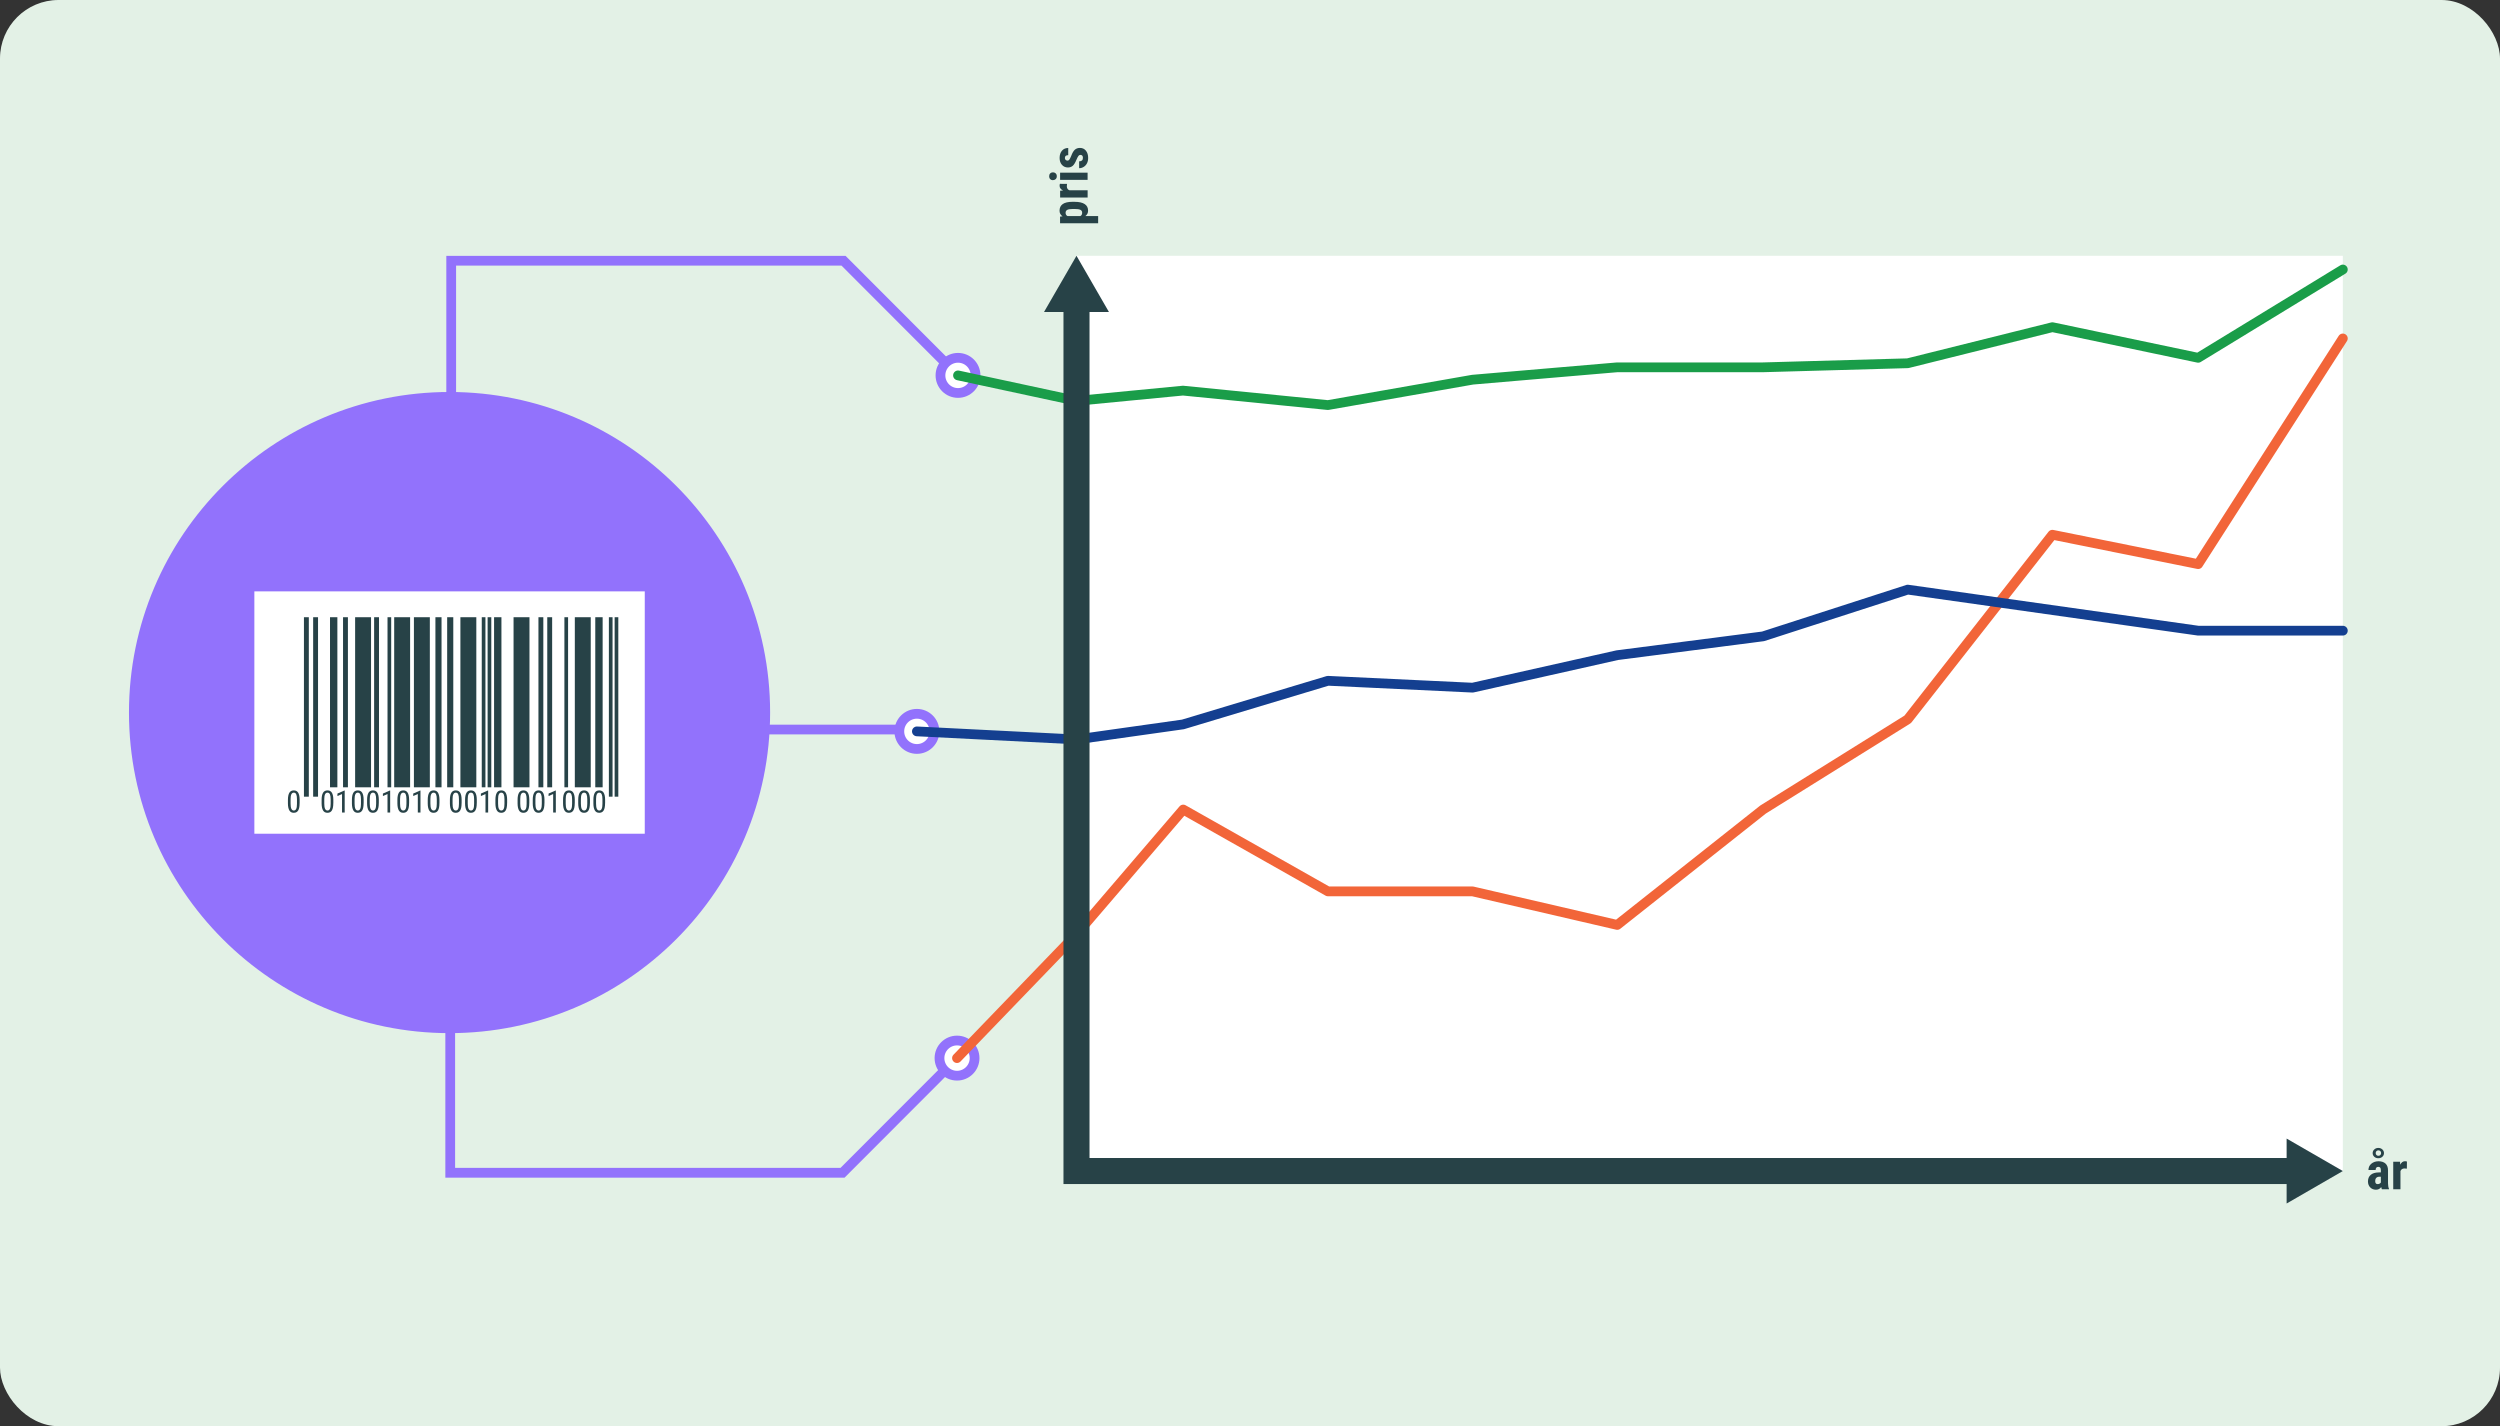 <?xml version="1.0" encoding="UTF-8"?>
<svg xmlns="http://www.w3.org/2000/svg" viewBox="0 0 768 438.13">
  <rect x="0" y="0" width="768" height="438.13" fill="#333333" stroke="none"/>
  <defs>
    <style>
      .cls-1 {
        stroke-width: 1.5px;
      }

      .cls-1, .cls-2, .cls-3, .cls-4, .cls-5, .cls-6, .cls-7, .cls-8, .cls-9 {
        stroke-miterlimit: 10;
      }

      .cls-1, .cls-2, .cls-3, .cls-4, .cls-5, .cls-6, .cls-9, .cls-10, .cls-11, .cls-12 {
        fill: none;
      }

      .cls-1, .cls-3, .cls-4, .cls-5, .cls-6, .cls-9 {
        stroke: #274247;
      }

      .cls-2, .cls-7, .cls-8 {
        stroke: #9272fc;
      }

      .cls-2, .cls-7, .cls-8, .cls-10, .cls-11, .cls-12 {
        stroke-width: 3px;
      }

      .cls-2, .cls-10, .cls-11, .cls-12 {
        stroke-linecap: round;
      }

      .cls-3 {
        stroke-width: 2.26px;
      }

      .cls-13 {
        fill: #e3f1e6;
      }

      .cls-14, .cls-8 {
        fill: #fff;
      }

      .cls-15 {
        fill: #274247;
      }

      .cls-4 {
        stroke-width: 4.89px;
      }

      .cls-5 {
        stroke-width: 1.13px;
      }

      .cls-6 {
        stroke-width: 8px;
      }

      .cls-7 {
        fill: #9272fc;
      }

      .cls-9 {
        stroke-width: 1.88px;
      }

      .cls-10 {
        stroke: #143f90;
      }

      .cls-10, .cls-11, .cls-12 {
        stroke-linejoin: round;
      }

      .cls-11 {
        stroke: #1a9d49;
      }

      .cls-12 {
        stroke: #f26539;
      }
    </style>
  </defs>
  <g id="Layer_1" data-name="Layer 1">
    <g>
      <rect class="cls-13" width="768" height="438.13" rx="18" ry="18"/>
      <rect class="cls-14" x="330.7" y="78.58" width="389.02" height="281.16"/>
      <g>
        <polyline class="cls-2" points="294 325.05 258.83 360.27 138.31 360.27 138.31 308.76"/>
        <ellipse class="cls-8" cx="294" cy="325.05" rx="5.39" ry="5.4"/>
      </g>
      <g>
        <polyline class="cls-2" points="294.3 115.32 259.13 80.1 138.61 80.1 138.61 129.43"/>
        <ellipse class="cls-8" cx="294.3" cy="115.32" rx="5.39" ry="5.4"/>
      </g>
      <polyline class="cls-12" points="293.99 325.05 330.7 286.96 363.49 248.69 407.93 273.83 452.38 273.83 496.82 284.14 541.61 248.69 586.05 220.98 630.49 164.27 675.28 173.3 719.72 103.97"/>
      <g>
        <line class="cls-2" x1="191.22" y1="224.11" x2="281.67" y2="224.11"/>
        <circle class="cls-8" cx="281.67" cy="224.68" r="5.4"/>
      </g>
      <circle class="cls-7" cx="138.1" cy="218.9" r="96.98"/>
      <g>
        <g>
          <rect class="cls-14" x="79.13" y="182.67" width="117.93" height="72.45"/>
          <path class="cls-14" d="m196.07,183.67v70.45h-115.93v-70.45h115.93m2-2h-119.93v74.45h119.93v-74.45h0Z"/>
        </g>
        <line class="cls-3" x1="102.51" y1="189.61" x2="102.51" y2="241.86"/>
        <line class="cls-3" x1="152.91" y1="189.61" x2="152.91" y2="241.86"/>
        <line class="cls-1" x1="106.13" y1="189.61" x2="106.13" y2="241.86"/>
        <line class="cls-4" x1="111.54" y1="189.61" x2="111.54" y2="241.86"/>
        <line class="cls-1" x1="115.68" y1="189.61" x2="115.68" y2="241.86"/>
        <line class="cls-1" x1="168.87" y1="189.61" x2="168.87" y2="241.86"/>
        <line class="cls-4" x1="123.54" y1="189.61" x2="123.54" y2="241.86"/>
        <line class="cls-4" x1="129.6" y1="189.61" x2="129.6" y2="241.86"/>
        <line class="cls-9" x1="134.7" y1="189.61" x2="134.7" y2="241.86"/>
        <line class="cls-9" x1="138.31" y1="189.61" x2="138.31" y2="241.86"/>
        <line class="cls-4" x1="143.88" y1="189.61" x2="143.88" y2="241.86"/>
        <line class="cls-5" x1="148.56" y1="189.61" x2="148.56" y2="241.86"/>
        <line class="cls-5" x1="119.61" y1="189.61" x2="119.61" y2="241.86"/>
        <line class="cls-5" x1="173.95" y1="189.61" x2="173.95" y2="241.86"/>
        <line class="cls-5" x1="150.36" y1="189.61" x2="150.36" y2="241.86"/>
        <line class="cls-4" x1="160.21" y1="189.61" x2="160.21" y2="241.86"/>
        <line class="cls-1" x1="166.16" y1="189.61" x2="166.16" y2="241.86"/>
        <line class="cls-4" x1="179.03" y1="189.61" x2="179.03" y2="241.86"/>
        <line class="cls-3" x1="184" y1="189.61" x2="184" y2="241.86"/>
        <g>
          <line class="cls-1" x1="94.12" y1="189.61" x2="94.12" y2="244.74"/>
          <line class="cls-1" x1="96.95" y1="189.61" x2="96.95" y2="244.74"/>
          <line class="cls-5" x1="187.61" y1="189.61" x2="187.61" y2="244.74"/>
          <line class="cls-5" x1="189.38" y1="189.61" x2="189.38" y2="244.74"/>
        </g>
      </g>
      <polyline class="cls-11" points="294.3 115.32 330.7 123.15 363.41 120 407.93 124.44 452.38 116.64 496.82 112.84 541.61 112.84 586.05 111.59 630.49 100.51 675.28 109.92 719.72 82.79"/>
      <polyline class="cls-10" points="281.67 224.68 330.7 227.16 363.41 222.54 407.93 209.14 452.38 211.25 496.82 201.27 541.61 195.49 586.05 181.13 675.28 193.74 719.72 193.74"/>
      <g>
        <polyline class="cls-6" points="330.7 92.93 330.7 359.74 705.36 359.74"/>
        <polygon class="cls-15" points="320.72 95.85 330.7 78.58 340.67 95.85 320.72 95.85"/>
        <polygon class="cls-15" points="702.45 369.72 719.72 359.74 702.45 349.77 702.45 369.72"/>
      </g>
    </g>
  </g>
  <g id="txt-outline">
    <g>
      <path class="cls-15" d="m731.7,365.33c-.06-.13-.12-.35-.19-.66-.4.54-.93.81-1.61.81s-1.3-.23-1.76-.7-.7-1.08-.7-1.82c0-.89.28-1.57.85-2.05s1.38-.73,2.44-.74h.67v-.68c0-.38-.07-.65-.2-.8s-.32-.23-.57-.23c-.55,0-.83.32-.83.97h-2.21c0-.78.29-1.43.88-1.93s1.33-.76,2.22-.76,1.64.24,2.15.72.76,1.17.76,2.07v3.98c.01.73.11,1.3.31,1.71v.13h-2.23Zm-2.82-11.09c0-.45.17-.83.51-1.14s.75-.46,1.23-.46.89.15,1.23.46.51.69.51,1.14-.17.82-.5,1.12-.75.45-1.24.45-.92-.15-1.25-.46-.49-.68-.49-1.11Zm1.52,9.52c.25,0,.45-.05.62-.15s.3-.22.38-.35v-1.76h-.53c-.38,0-.67.12-.89.36s-.32.56-.32.96c0,.62.25.94.73.94Zm.23-8.7c.26,0,.47-.08.62-.24.15-.16.23-.36.23-.59s-.08-.44-.23-.6c-.15-.16-.36-.24-.61-.24s-.45.08-.6.24-.23.36-.23.6.08.44.24.6c.16.16.36.23.6.23Z"/>
      <path class="cls-15" d="m739.38,359.01l-.73-.06c-.6,0-1.01.27-1.23.8v5.59h-2.22v-8.45h2.09l.06.91c.35-.71.83-1.07,1.45-1.07.25,0,.45.03.61.1l-.02,2.19Z"/>
    </g>
    <g>
      <path class="cls-15" d="m330.15,62c1.33,0,2.35.23,3.05.68s1.06,1.13,1.06,2.04c0,.69-.28,1.24-.84,1.66h3.93v2.21h-11.7v-2.05l.77-.08c-.62-.42-.93-1-.93-1.73,0-.9.33-1.58.98-2.04s1.66-.69,3.02-.7h.65Zm-.55,2.2c-.82,0-1.4.09-1.74.27-.34.18-.51.48-.51.91,0,.45.19.78.57.99h3.97c.37-.2.55-.53.55-1.01,0-.44-.19-.74-.56-.91s-.95-.25-1.73-.25h-.56Z"/>
      <path class="cls-15" d="m327.79,56.5l-.06.73c0,.6.27,1.01.8,1.23h5.59v2.22h-8.45v-2.09l.91-.06c-.71-.35-1.07-.83-1.07-1.45,0-.25.03-.45.1-.61l2.19.02Z"/>
      <path class="cls-15" d="m323.47,55.36c-.34,0-.62-.11-.84-.33s-.33-.51-.33-.88.11-.66.33-.88.5-.33.84-.33.62.11.84.32.34.51.34.88-.11.66-.34.88-.5.32-.84.32Zm10.64-2.32v2.22h-8.45v-2.22h8.45Z"/>
      <path class="cls-15" d="m331.85,47.59c-.19,0-.36.09-.52.27s-.37.58-.64,1.2c-.37.91-.75,1.54-1.15,1.88s-.89.51-1.48.51c-.74,0-1.35-.27-1.83-.8s-.72-1.24-.72-2.12c0-.93.24-1.67.72-2.23s1.12-.84,1.93-.84v2.21c-.69,0-1.03.29-1.03.86,0,.23.07.43.22.58s.35.23.61.23c.19,0,.35-.08.5-.25s.35-.56.61-1.18c.33-.9.7-1.54,1.11-1.91s.94-.56,1.59-.56c.75,0,1.36.28,1.82.85s.69,1.31.69,2.23c0,.62-.12,1.17-.36,1.64s-.58.84-1.01,1.11-.9.4-1.4.4v-2.1c.39-.01.67-.1.87-.27s.29-.45.29-.83c0-.59-.27-.89-.8-.89Z"/>
    </g>
    <path class="cls-15" d="m92.04,246.74c0,.99-.14,1.73-.43,2.22-.29.49-.74.73-1.36.73s-1.05-.23-1.34-.7c-.29-.47-.45-1.18-.46-2.12v-1.15c0-.98.15-1.71.44-2.19.29-.48.74-.72,1.36-.72s1.05.23,1.34.69c.29.46.44,1.15.46,2.08v1.17Zm-.81-1.17c0-.71-.08-1.23-.23-1.57-.16-.34-.41-.5-.75-.5s-.58.17-.74.5c-.16.33-.24.83-.24,1.49v1.38c0,.71.08,1.24.24,1.59.16.35.41.53.75.53s.58-.17.73-.5c.16-.33.24-.85.24-1.53v-1.39Z"/>
    <g>
      <path class="cls-15" d="m102.39,246.74c0,.99-.14,1.73-.43,2.22-.29.49-.74.73-1.36.73s-1.05-.23-1.34-.7c-.29-.47-.45-1.18-.46-2.12v-1.15c0-.98.15-1.71.44-2.19.29-.48.74-.72,1.36-.72s1.05.23,1.34.69c.29.46.44,1.15.46,2.08v1.17Zm-.81-1.17c0-.71-.08-1.23-.23-1.57-.16-.34-.41-.5-.75-.5s-.58.17-.74.5c-.16.33-.24.83-.24,1.49v1.38c0,.71.08,1.24.24,1.59.16.35.41.53.75.53s.58-.17.73-.5c.16-.33.24-.85.24-1.53v-1.39Z"/>
      <path class="cls-15" d="m105.89,249.6h-.82v-5.68l-1.41.63v-.77l2.1-.92h.13v6.74Z"/>
      <path class="cls-15" d="m111.7,246.74c0,.99-.14,1.73-.43,2.22-.29.49-.74.73-1.36.73s-1.05-.23-1.34-.7c-.29-.47-.45-1.18-.46-2.12v-1.15c0-.98.15-1.71.44-2.19.29-.48.74-.72,1.36-.72s1.05.23,1.34.69c.29.46.44,1.15.46,2.08v1.17Zm-.81-1.17c0-.71-.08-1.23-.23-1.57-.16-.34-.41-.5-.75-.5s-.58.17-.74.5c-.16.33-.24.83-.24,1.49v1.38c0,.71.08,1.24.24,1.59.16.35.41.53.75.53s.58-.17.73-.5c.16-.33.24-.85.24-1.53v-1.39Z"/>
      <path class="cls-15" d="m116.36,246.74c0,.99-.14,1.73-.43,2.22-.29.49-.74.73-1.36.73s-1.05-.23-1.34-.7c-.29-.47-.45-1.18-.46-2.12v-1.15c0-.98.15-1.71.44-2.19.29-.48.74-.72,1.36-.72s1.05.23,1.34.69c.29.46.44,1.15.46,2.08v1.17Zm-.81-1.17c0-.71-.08-1.23-.23-1.57-.16-.34-.41-.5-.75-.5s-.58.17-.74.5c-.16.33-.24.83-.24,1.49v1.38c0,.71.08,1.24.24,1.59.16.35.41.53.75.53s.58-.17.73-.5c.16-.33.24-.85.24-1.53v-1.39Z"/>
      <path class="cls-15" d="m119.86,249.6h-.82v-5.68l-1.41.63v-.77l2.1-.92h.13v6.74Z"/>
      <path class="cls-15" d="m125.67,246.74c0,.99-.14,1.73-.43,2.22-.29.49-.74.73-1.36.73s-1.05-.23-1.34-.7c-.29-.47-.45-1.18-.46-2.12v-1.15c0-.98.15-1.71.44-2.19.29-.48.74-.72,1.36-.72s1.05.23,1.34.69c.29.46.44,1.15.46,2.08v1.17Zm-.81-1.17c0-.71-.08-1.23-.23-1.57-.16-.34-.41-.5-.75-.5s-.58.17-.74.5c-.16.33-.24.83-.24,1.49v1.38c0,.71.08,1.24.24,1.59.16.35.41.53.75.53s.58-.17.73-.5c.16-.33.24-.85.24-1.53v-1.39Z"/>
      <path class="cls-15" d="m129.17,249.6h-.82v-5.68l-1.41.63v-.77l2.1-.92h.13v6.74Z"/>
      <path class="cls-15" d="m134.99,246.74c0,.99-.14,1.73-.43,2.22-.29.49-.74.73-1.36.73s-1.05-.23-1.34-.7c-.29-.47-.45-1.18-.46-2.12v-1.15c0-.98.15-1.71.44-2.19.29-.48.74-.72,1.36-.72s1.05.23,1.34.69c.29.46.44,1.15.46,2.08v1.17Zm-.81-1.17c0-.71-.08-1.23-.23-1.57-.16-.34-.41-.5-.75-.5s-.58.17-.74.5c-.16.33-.24.83-.24,1.49v1.38c0,.71.08,1.24.24,1.59.16.35.41.53.75.53s.58-.17.73-.5c.16-.33.24-.85.24-1.53v-1.39Z"/>
      <path class="cls-15" d="m141.8,246.74c0,.99-.14,1.73-.43,2.22-.29.49-.74.73-1.36.73s-1.05-.23-1.34-.7c-.29-.47-.45-1.18-.46-2.12v-1.15c0-.98.15-1.71.44-2.19.29-.48.74-.72,1.36-.72s1.05.23,1.34.69c.29.46.44,1.15.46,2.08v1.17Zm-.81-1.17c0-.71-.08-1.23-.23-1.57-.16-.34-.41-.5-.75-.5s-.58.17-.74.5c-.16.33-.24.83-.24,1.49v1.38c0,.71.08,1.24.24,1.59.16.35.41.53.75.53s.58-.17.73-.5c.16-.33.24-.85.24-1.53v-1.39Z"/>
      <path class="cls-15" d="m146.46,246.74c0,.99-.14,1.73-.43,2.22-.29.49-.74.73-1.36.73s-1.05-.23-1.34-.7c-.29-.47-.45-1.18-.46-2.12v-1.15c0-.98.15-1.71.44-2.19.29-.48.74-.72,1.36-.72s1.05.23,1.34.69c.29.46.44,1.15.46,2.08v1.17Zm-.81-1.17c0-.71-.08-1.23-.23-1.57-.16-.34-.41-.5-.75-.5s-.58.17-.74.5c-.16.33-.24.83-.24,1.49v1.38c0,.71.08,1.24.24,1.59.16.35.41.53.75.53s.58-.17.73-.5c.16-.33.24-.85.24-1.53v-1.39Z"/>
      <path class="cls-15" d="m149.96,249.6h-.82v-5.68l-1.41.63v-.77l2.1-.92h.13v6.74Z"/>
      <path class="cls-15" d="m155.78,246.74c0,.99-.14,1.73-.43,2.22-.29.49-.74.73-1.36.73s-1.05-.23-1.34-.7c-.29-.47-.45-1.18-.46-2.12v-1.15c0-.98.15-1.71.44-2.19.29-.48.74-.72,1.36-.72s1.05.23,1.34.69c.29.46.44,1.15.46,2.08v1.17Zm-.81-1.17c0-.71-.08-1.23-.23-1.57-.16-.34-.41-.5-.75-.5s-.58.17-.74.5c-.16.33-.24.83-.24,1.49v1.38c0,.71.08,1.24.24,1.59.16.35.41.53.75.53s.58-.17.73-.5c.16-.33.24-.85.24-1.53v-1.39Z"/>
      <path class="cls-15" d="m162.59,246.74c0,.99-.14,1.73-.43,2.22-.29.49-.74.73-1.36.73s-1.05-.23-1.34-.7c-.29-.47-.45-1.18-.46-2.12v-1.15c0-.98.15-1.71.44-2.19.29-.48.74-.72,1.36-.72s1.05.23,1.34.69c.29.46.44,1.15.46,2.08v1.17Zm-.81-1.17c0-.71-.08-1.23-.23-1.57-.16-.34-.41-.5-.75-.5s-.58.17-.74.5c-.16.33-.24.83-.24,1.49v1.38c0,.71.08,1.24.24,1.59.16.35.41.53.75.53s.58-.17.73-.5c.16-.33.24-.85.24-1.53v-1.39Z"/>
      <path class="cls-15" d="m167.25,246.74c0,.99-.14,1.73-.43,2.22-.29.49-.74.73-1.36.73s-1.05-.23-1.34-.7c-.29-.47-.45-1.18-.46-2.12v-1.15c0-.98.15-1.71.44-2.19.29-.48.74-.72,1.36-.72s1.05.23,1.34.69c.29.46.44,1.15.46,2.08v1.17Zm-.81-1.17c0-.71-.08-1.23-.23-1.57-.16-.34-.41-.5-.75-.5s-.58.17-.74.5c-.16.33-.24.83-.24,1.49v1.38c0,.71.08,1.24.24,1.59.16.35.41.53.75.53s.58-.17.73-.5c.16-.33.24-.85.24-1.53v-1.39Z"/>
      <path class="cls-15" d="m170.75,249.6h-.82v-5.68l-1.41.63v-.77l2.1-.92h.13v6.74Z"/>
      <path class="cls-15" d="m176.56,246.74c0,.99-.14,1.73-.43,2.22-.29.49-.74.73-1.36.73s-1.05-.23-1.34-.7c-.29-.47-.45-1.18-.46-2.12v-1.15c0-.98.15-1.71.44-2.19.29-.48.74-.72,1.36-.72s1.05.23,1.34.69c.29.46.44,1.15.46,2.08v1.17Zm-.81-1.17c0-.71-.08-1.23-.23-1.57-.16-.34-.41-.5-.75-.5s-.58.17-.74.5c-.16.33-.24.83-.24,1.49v1.38c0,.71.08,1.24.24,1.59.16.35.41.53.75.53s.58-.17.73-.5c.16-.33.24-.85.24-1.53v-1.39Z"/>
      <path class="cls-15" d="m181.22,246.74c0,.99-.14,1.73-.43,2.22-.29.49-.74.73-1.36.73s-1.05-.23-1.34-.7c-.29-.47-.45-1.18-.46-2.12v-1.15c0-.98.15-1.71.44-2.19.29-.48.74-.72,1.36-.72s1.05.23,1.34.69c.29.46.44,1.15.46,2.08v1.17Zm-.81-1.17c0-.71-.08-1.23-.23-1.57-.16-.34-.41-.5-.75-.5s-.58.17-.74.5c-.16.33-.24.83-.24,1.49v1.38c0,.71.08,1.24.24,1.59.16.35.41.53.75.53s.58-.17.73-.5c.16-.33.24-.85.24-1.53v-1.39Z"/>
      <path class="cls-15" d="m185.88,246.74c0,.99-.14,1.73-.43,2.22-.29.49-.74.73-1.36.73s-1.05-.23-1.34-.7c-.29-.47-.45-1.18-.46-2.12v-1.15c0-.98.15-1.71.44-2.19.29-.48.74-.72,1.36-.72s1.05.23,1.34.69c.29.46.44,1.15.46,2.08v1.17Zm-.81-1.17c0-.71-.08-1.23-.23-1.57-.16-.34-.41-.5-.75-.5s-.58.17-.74.5c-.16.33-.24.83-.24,1.49v1.38c0,.71.08,1.24.24,1.59.16.35.41.53.75.53s.58-.17.73-.5c.16-.33.24-.85.24-1.53v-1.39Z"/>
    </g>
  </g>
</svg>